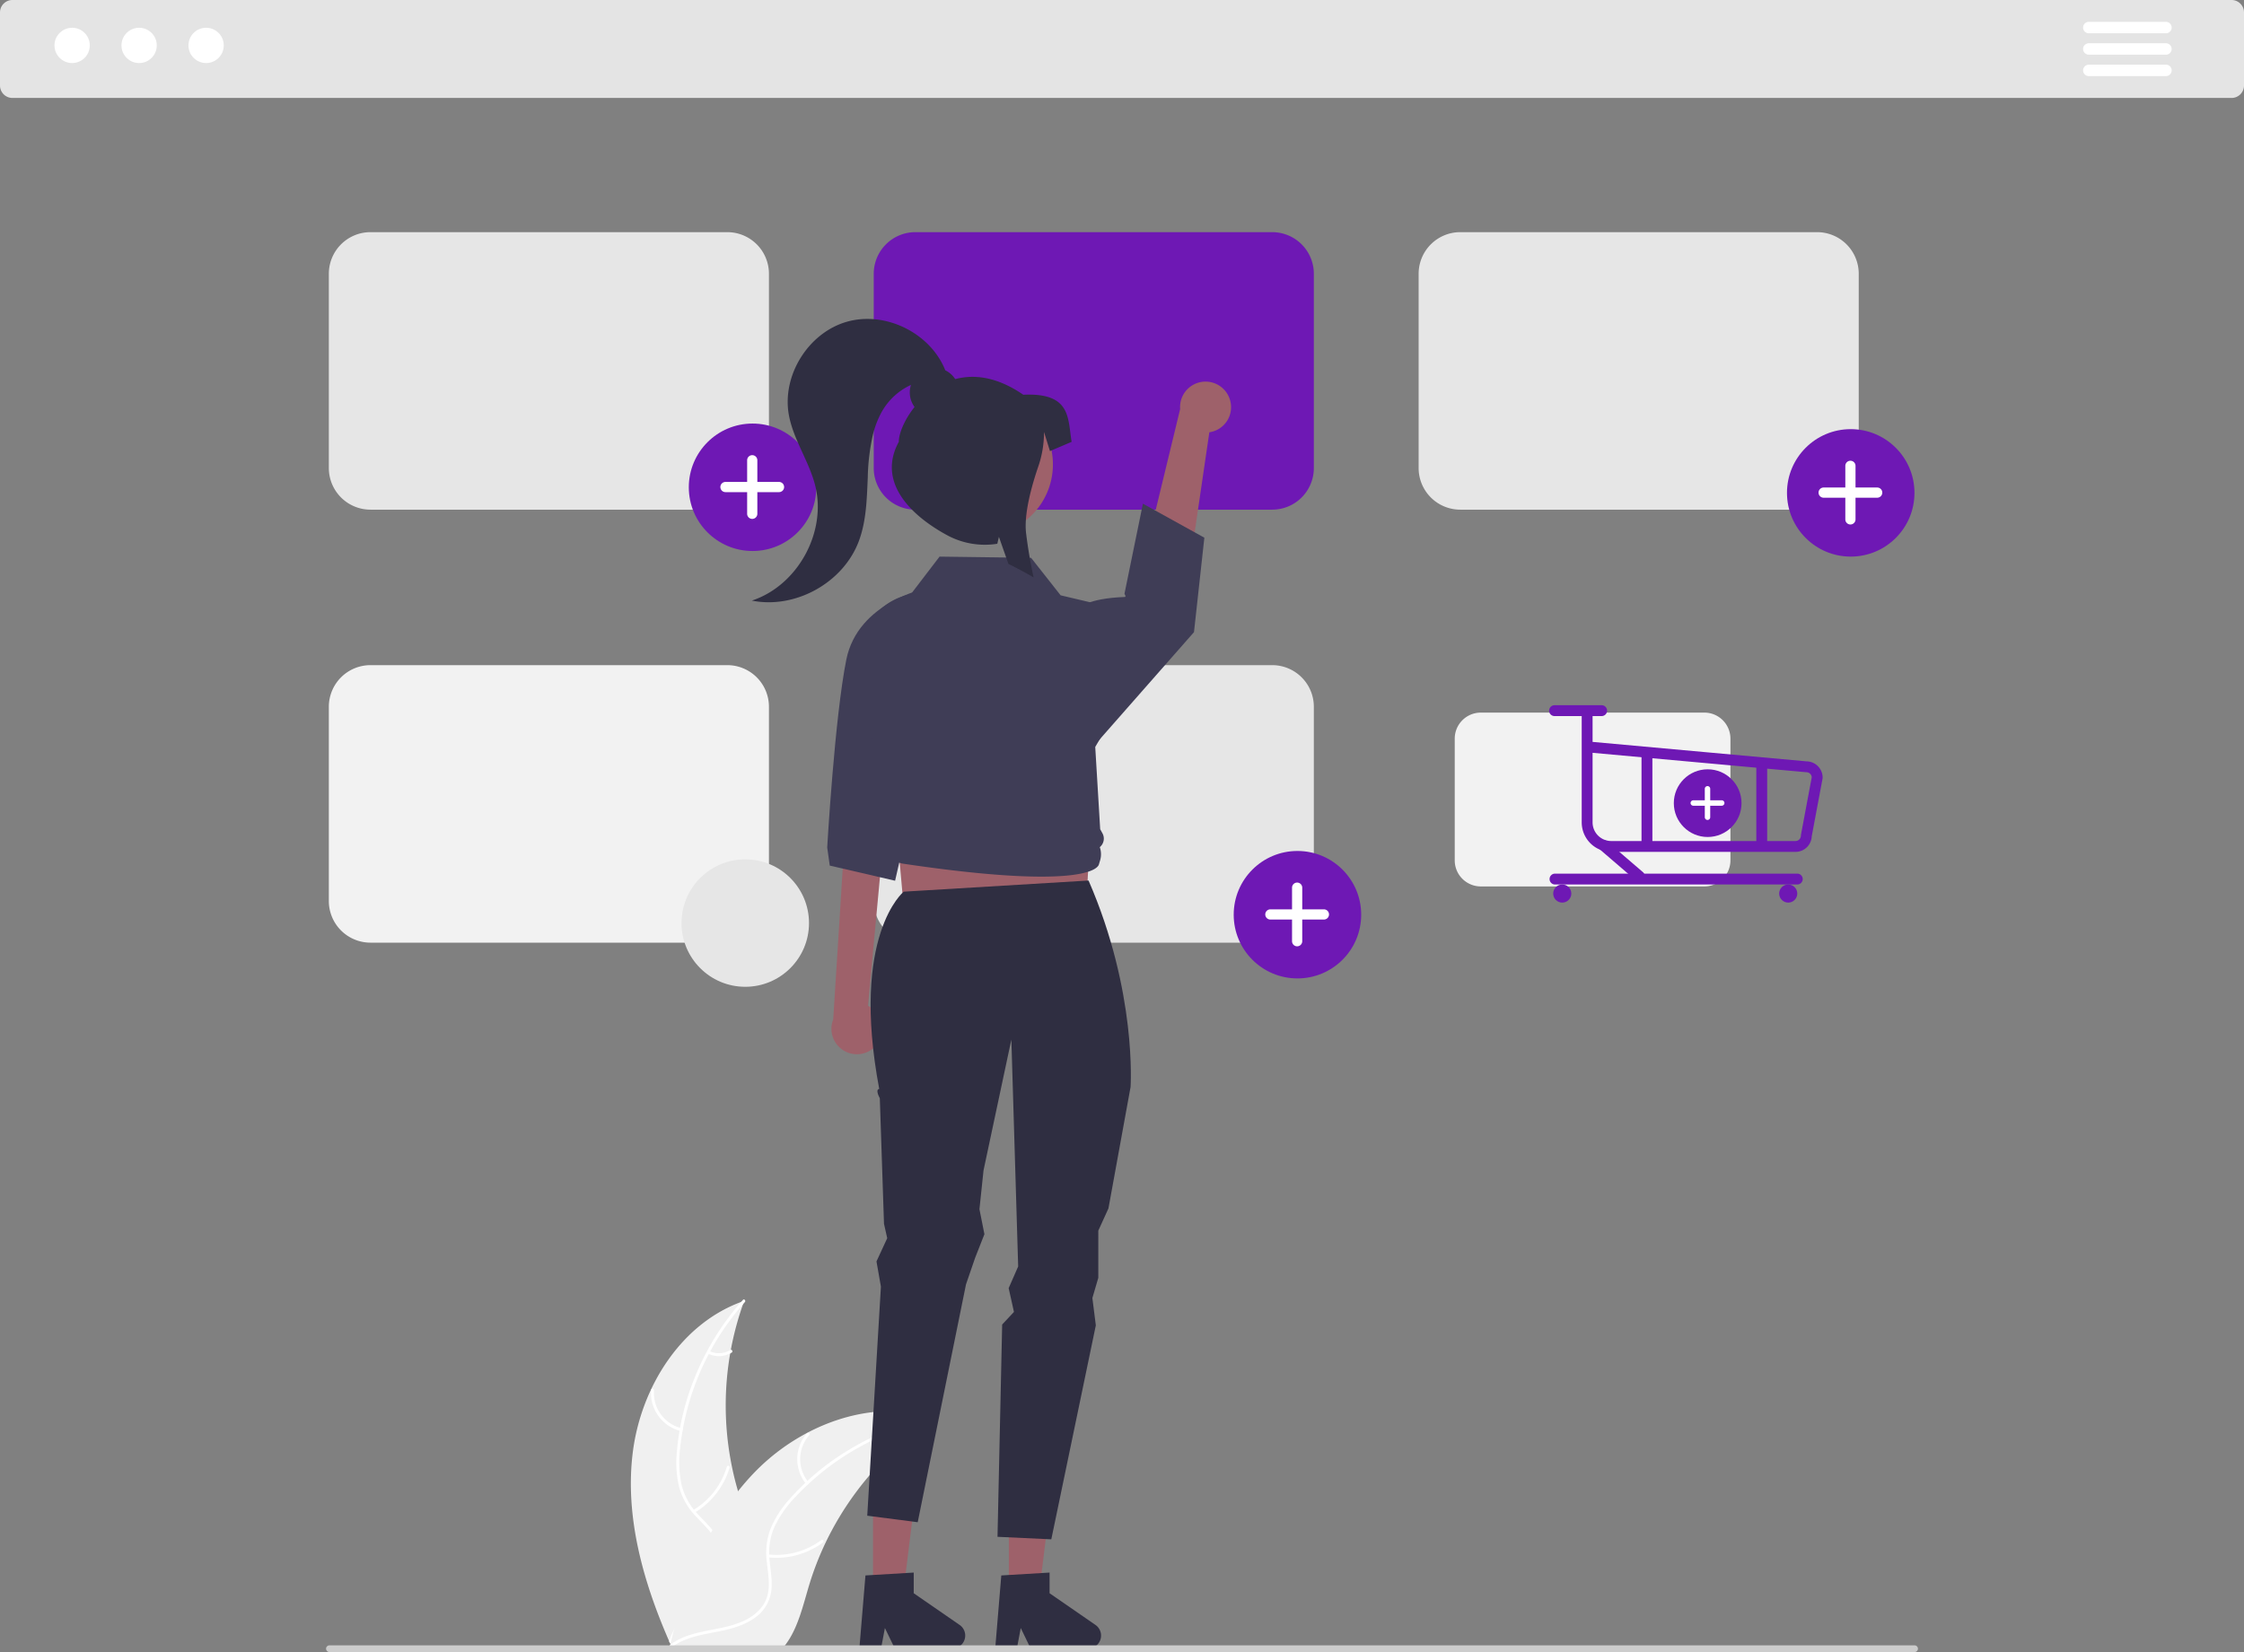 <svg xmlns="http://www.w3.org/2000/svg" width="803.052" height="591.375" data-name="Layer 1"><rect width="100%" height="100%" fill="#808080" stroke="none"/><path fill="#e4e4e4" d="M798.604 35.063H4.448A4.453 4.453 0 0 1 0 30.615V4.448A4.453 4.453 0 0 1 4.448 0h794.156a4.453 4.453 0 0 1 4.448 4.448v26.167a4.453 4.453 0 0 1-4.448 4.448Z"/><circle cx="25.815" cy="16.255" r="6.316" fill="#fff" data-name="a7a88a4d-66b2-4c09-a29b-e65e87e57a01"/><circle cx="49.787" cy="16.255" r="6.316" fill="#fff" data-name="ecd091ab-fa27-42b2-b94f-bd1073aab054"/><circle cx="73.76" cy="16.255" r="6.316" fill="#fff" data-name="a332723e-32dc-4e13-8ae5-d2643a7feb7f"/><path fill="#fff" d="M775.117 11.908h-27.604a2.045 2.045 0 0 1 0-4.09h27.604a2.045 2.045 0 0 1 .008 4.09Zm0 7.668h-27.604a2.045 2.045 0 0 1 0-4.09h27.604a2.045 2.045 0 0 1 .008 4.09Zm0 7.668h-27.604a2.045 2.045 0 0 1 0-4.09h27.604a2.045 2.045 0 0 1 .008 4.09Z"/><path fill="#f0f0f0" d="M226.443 519.964c2.922-23.498 17.485-46.65 39.895-54.298a109.098 109.098 0 0 0 .006 74.904c3.443 9.315 8.243 19.317 5.004 28.704-2.015 5.842-6.946 10.311-12.457 13.105-5.511 2.795-11.628 4.127-17.667 5.432l-1.19.983c-9.588-21.65-16.513-45.332-13.59-68.83Z"/><path fill="#fff" d="M266.56 466.11a93.25 93.25 0 0 0-23.181 52.482 40.156 40.156 0 0 0 .457 12.574 23.032 23.032 0 0 0 5.728 10.682c2.582 2.837 5.551 5.44 7.399 8.854a14.102 14.102 0 0 1 .689 11.513c-1.631 4.678-4.846 8.491-8.12 12.11-3.634 4.02-7.472 8.136-9.017 13.464-.187.645-1.178.317-.991-.327 2.688-9.27 11.686-14.535 15.977-22.884 2.003-3.896 2.843-8.419.966-12.531-1.642-3.596-4.701-6.283-7.34-9.132a24.577 24.577 0 0 1-5.99-10.237 37.123 37.123 0 0 1-.94-12.51 90.469 90.469 0 0 1 6.608-27.492 94.904 94.904 0 0 1 17.065-27.348c.446-.5 1.134.286.69.783Z"/><path fill="#fff" d="M243.66 512.276a13.99 13.99 0 0 1-10.65-14.655.522.522 0 0 1 1.043.052 12.955 12.955 0 0 0 9.934 13.612c.653.156.322 1.146-.327.991Zm4.405 28.306a26.965 26.965 0 0 0 12.042-15.53c.19-.645 1.18-.317.991.327a28.048 28.048 0 0 1-12.563 16.135c-.579.344-1.045-.59-.47-.932Zm5.795-56.94a7.92 7.92 0 0 0 7.505-.381c.575-.35 1.04.584.47.932a8.874 8.874 0 0 1-8.302.44.54.54 0 0 1-.331-.66.524.524 0 0 1 .659-.331Z"/><path fill="#f0f0f0" d="M334.647 507.637c-.352.229-.704.458-1.057.696a104.292 104.292 0 0 0-13.335 10.41c-.326.292-.652.59-.969.89a109.948 109.948 0 0 0-23.878 32.687 106.772 106.772 0 0 0-5.849 15.132c-2.158 7.161-3.928 15.097-8.2 20.954a18.318 18.318 0 0 1-1.427 1.762h-38.606c-.087-.044-.175-.08-.264-.123l-1.541.07c.062-.273.132-.555.194-.828.035-.158.079-.317.114-.475.027-.106.053-.212.07-.309.01-.035.018-.07.027-.097.018-.096.044-.185.062-.273q.581-2.365 1.198-4.73c0-.008 0-.008.008-.017a156.995 156.995 0 0 1 13.212-34.686c.177-.326.353-.66.547-.987a101.885 101.885 0 0 1 9.151-13.881 90.071 90.071 0 0 1 5.999-6.862 74.9 74.9 0 0 1 18.743-14.04c13.846-7.31 29.877-10.111 44.674-5.646.379.115.749.23 1.127.353Z"/><path fill="#fff" d="M334.56 508.127a93.25 93.25 0 0 0-50.106 27.946 40.157 40.157 0 0 0-7.205 10.314 23.032 23.032 0 0 0-1.858 11.979c.353 3.82 1.157 7.685.576 11.524a14.103 14.103 0 0 1-6.381 9.607c-4.119 2.753-8.981 3.862-13.774 4.781-5.321 1.021-10.865 1.997-15.306 5.32-.538.404-1.132-.455-.594-.857 7.727-5.783 18.081-4.57 26.534-8.652 3.945-1.905 7.339-5.01 8.316-9.424.854-3.86.029-7.847-.363-11.711a24.577 24.577 0 0 1 1.38-11.78 37.125 37.125 0 0 1 6.783-10.553 90.47 90.47 0 0 1 21.828-17.974 94.904 94.904 0 0 1 30.09-11.56c.658-.131.733.91.08 1.04Z"/><path fill="#fff" d="M288.48 531.2a13.99 13.99 0 0 1 .321-18.114c.446-.502 1.248.166.801.67a12.955 12.955 0 0 0-.263 16.85c.428.517-.433 1.108-.858.594Zm-13.524 25.253a26.966 26.966 0 0 0 18.965-5.15c.54-.401 1.133.457.594.858a28.048 28.048 0 0 1-19.745 5.319c-.669-.075-.479-1.101.186-1.027Zm38.909-41.975a7.92 7.92 0 0 0 6.222 4.214c.67.066.479 1.093-.186 1.027a8.874 8.874 0 0 1-6.893-4.646.54.54 0 0 1 .131-.727.524.524 0 0 1 .727.132Z"/><path fill="#e6e6e6" d="M260.293 182.444H132.567a14.904 14.904 0 0 1-14.887-14.887V97.99a14.903 14.903 0 0 1 14.887-14.886h127.726A14.903 14.903 0 0 1 275.18 97.99v69.566a14.904 14.904 0 0 1-14.887 14.887Z"/><path fill="#6e18b4" d="M455.293 182.444H327.567a14.904 14.904 0 0 1-14.887-14.887V97.99a14.903 14.903 0 0 1 14.887-14.886h127.726A14.903 14.903 0 0 1 470.18 97.99v69.566a14.904 14.904 0 0 1-14.887 14.887Z"/><path fill="#e6e6e6" d="M650.293 182.444H522.567a14.904 14.904 0 0 1-14.887-14.887V97.99a14.903 14.903 0 0 1 14.887-14.886h127.726A14.903 14.903 0 0 1 665.18 97.99v69.566a14.904 14.904 0 0 1-14.887 14.887Z"/><path fill="#f2f2f2" d="M260.293 337.444H132.567a14.904 14.904 0 0 1-14.887-14.887V252.99a14.903 14.903 0 0 1 14.887-14.886h127.726a14.903 14.903 0 0 1 14.887 14.886v69.566a14.904 14.904 0 0 1-14.887 14.887Z"/><path fill="#e6e6e6" d="M455.293 337.444H327.567a14.904 14.904 0 0 1-14.887-14.887V252.99a14.903 14.903 0 0 1 14.887-14.886h127.726a14.903 14.903 0 0 1 14.887 14.886v69.566a14.904 14.904 0 0 1-14.887 14.887Z"/><g data-name="aa405d94-515b-444f-88dd-2c52df39214d"><circle cx="464.312" cy="327.433" r="22.812" fill="#6e18b4" data-name="ede3a9f0-5e02-4455-ac7e-751a5f8c3692"/><path fill="#fff" d="M473.784 325.517h-7.756v-7.756a1.825 1.825 0 0 0-1.825-1.825 1.825 1.825 0 0 0-1.825 1.825v7.756h-7.756a1.825 1.825 0 0 0-1.825 1.826 1.825 1.825 0 0 0 1.825 1.825h7.756v7.756a1.825 1.825 0 0 0 1.825 1.825 1.825 1.825 0 0 0 1.825-1.825v-7.756h7.756a1.825 1.825 0 0 0 1.825-1.826 1.825 1.825 0 0 0-1.825-1.825Z" data-name="ba039ca8-d148-45ed-9781-bacb7304e881"/></g><g data-name="bbf41f8a-587e-4352-8304-6d86282586e3"><circle cx="662.312" cy="176.433" r="22.812" fill="#6e18b4" data-name="e4c91425-bc08-43ed-9b2d-9a6452dd6ab0"/><path fill="#fff" d="M671.784 174.517h-7.756v-7.756a1.825 1.825 0 0 0-1.825-1.825 1.825 1.825 0 0 0-1.825 1.825v7.756h-7.756a1.825 1.825 0 0 0-1.825 1.826 1.825 1.825 0 0 0 1.825 1.825h7.756v7.756a1.825 1.825 0 0 0 1.825 1.825 1.825 1.825 0 0 0 1.825-1.825v-7.756h7.756a1.825 1.825 0 0 0 1.825-1.826 1.825 1.825 0 0 0-1.825-1.825Z" data-name="b08e8960-896e-4763-a2dc-6c3da3e5d175"/></g><g data-name="b77ad267-181d-433f-b31f-af61e58bf4a6"><circle cx="269.312" cy="174.433" r="22.812" fill="#6e18b4" data-name="e8aef769-5476-47e9-8295-ae809767f9aa"/><path fill="#fff" d="M278.784 172.517h-7.756v-7.756a1.825 1.825 0 0 0-1.825-1.825 1.825 1.825 0 0 0-1.825 1.825v7.756h-7.756a1.825 1.825 0 0 0-1.825 1.826 1.825 1.825 0 0 0 1.825 1.825h7.756v7.756a1.825 1.825 0 0 0 1.825 1.825 1.825 1.825 0 0 0 1.825-1.825v-7.756h7.756a1.825 1.825 0 0 0 1.826-1.826 1.825 1.825 0 0 0-1.826-1.825Z" data-name="efbebd4e-dbd2-4103-8d2c-f0ca8346a3bf"/></g><path fill="#9e616a" d="M440.102 142.92a9.07 9.07 0 0 1-7.32 11.824l-10.55 72.001-17.302-8.45 17.403-71.871a9.119 9.119 0 0 1 17.769-3.504Zm-125.987 230.6a9.07 9.07 0 0 0-3.492-13.462l7.117-76.586-14.905 7.64-4.654 73.8a9.119 9.119 0 0 0 15.934 8.608Zm10.183-38.736 63.961-2.46 3.69-66.421h-73.801l6.15 68.881zm-11.871 234.571 10.93-.001 5.199-42.157h-16.131l.002 42.158z"/><path fill="#2f2e41" d="m309.716 563.963 17.278-1.031v7.402l16.426 11.345a4.624 4.624 0 0 1-2.628 8.43h-20.57l-3.545-7.323-1.384 7.322h-7.756Z"/><path fill="#9e616a" d="m361.041 569.355 10.93-.001 5.199-42.157h-16.131l.002 42.158z"/><path fill="#2f2e41" d="M323.41 319.192s-19.137 15.45-8.763 70.628c-1.58.188.21 3.302.21 3.302l1.497 44.96 1.156 5.153-3.846 8.314 1.586 9.034-4.888 81.992 18.057 2.335 17.28-85.143 3.291-9.573 3.301-8.39-1.78-8.948 1.46-13.888 9.962-46.83 2.438 81.219-3.403 7.754 1.894 8.511-4.219 4.518-1.667 75.99 19.254.901 15.931-76.603-1.235-9.776 2.12-7.227V440.54l3.63-7.968 7.914-43.447s2.387-33.958-15.032-73.92Z"/><path fill="#3f3d56" d="M331.21 210.7s-24.172 4.781-28.337 25.395-6.844 67.263-6.844 67.263l.912 6.497 23.382 5.421 14.923-65.362Zm55.163 6.959s2.45-3.433 16.171-3.963c.565-.022-.134-1.143-.134-1.143l6.599-32.252 21.99 12.175-3.712 33.813-36.135 41.1Z"/><path fill="#3f3d56" d="M372.666 313.81c-10.353 0-25.936-1.142-49.396-4.625a7.165 7.165 0 0 1-6.013-5.999 5.424 5.424 0 0 1-.912-6.16l.022-.042-.531-.627a5.8 5.8 0 0 1-.387-7.011l-7.265-51.975a21.896 21.896 0 0 1 15.227-24.022l2.682-.835 10.143-13.266.2.002 32.56.434 10.567 13.418 17.08 4.027.045.26 3.966 22.914c2.063 11.918-2.668 16.606-8.705 27.087l1.772 29.434.804 1.46a3.96 3.96 0 0 1-.948 4.969 7.712 7.712 0 0 1 .105 4.772l-.418 1.38c0 .04-.11.602-1.013 1.286-1.626 1.235-6.294 3.119-19.585 3.119Z"/><path fill="#2f2e41" d="m358.33 563.963 17.278-1.031v7.402l16.426 11.345a4.624 4.624 0 0 1-2.627 8.43h-20.57l-3.546-7.323-1.384 7.322h-7.756Z"/><circle cx="549.754" cy="320.563" r="25.527" fill="#9e616a" transform="rotate(-80.783 359.83 360.045)"/><path fill="#2f2e41" d="M366.206 141.306c-9.356-6.435-17.595-7.415-24.363-5.59a8.897 8.897 0 0 0-3.558-3.16c-5.279-13.3-21.342-21.287-35.127-17.405-13.875 3.908-23.448 19.277-20.837 33.453 1.618 8.787 7.148 16.396 9.372 25.05 4.306 16.75-6.198 35.94-22.63 41.34 15.558 3.123 32.683-6.38 38.265-21.234 2.71-7.215 2.874-15.092 3.219-22.792a75.564 75.564 0 0 1 1.942-15.783 33.722 33.722 0 0 1 2.512-6.72 22.997 22.997 0 0 1 11.006-10.678 8.778 8.778 0 0 0 1.282 7.902c-3.649 4.57-5.635 9.514-5.635 12.474-7.58 13.852 3.26 25.751 17.112 33.33a28.38 28.38 0 0 0 18.133 3.161l.58-2.474.785 2.229 2.621 7.471q4.536 2.194 8.993 4.81c-1.129-5.3-2.042-10.592-2.67-15.766-.87-7.042 2.162-17.526 4.35-23.901a37.632 37.632 0 0 0 2.06-12.213v-.182l2.13 6.843 7.757-3.308c-1.443-8.277 0-17.672-17.299-16.857Z"/><path fill="#ccc" d="M685.173 591.375H117.88a1.19 1.19 0 0 1 0-2.381h567.294a1.19 1.19 0 0 1 0 2.381Z"/><circle cx="266.704" cy="330.431" r="22.812" fill="#e6e6e6" data-name="e4c91425-bc08-43ed-9b2d-9a6452dd6ab0"/><path fill="#f2f2f2" d="M609.939 317.32h-80.013a9.337 9.337 0 0 1-9.326-9.326v-43.579a9.336 9.336 0 0 1 9.326-9.326h80.013a9.336 9.336 0 0 1 9.326 9.326v43.579a9.337 9.337 0 0 1-9.326 9.326Z"/><g data-name="bc9af32e-f7cd-4c85-a4cc-5543d455b8de"><circle cx="611.118" cy="287.504" r="12.115" fill="#6e18b4" data-name="b56288f5-6382-4006-aaf1-aded98dde780"/><path fill="#fff" d="M616.148 286.487h-4.119v-4.12a.97.97 0 0 0-.969-.968.97.97 0 0 0-.97.969v4.119h-4.118a.97.97 0 0 0-.97.969.97.97 0 0 0 .97.97h4.119v4.118a.97.97 0 0 0 .97.97.97.97 0 0 0 .968-.97v-4.119h4.12a.97.97 0 0 0 .969-.969.97.97 0 0 0-.97-.97Z" data-name="b9aaef6b-2cfc-46ac-8dc0-30fdc28925de"/></g><path fill="#6e18b4" d="M642.537 304.953h-65.938a10.568 10.568 0 0 1-10.556-10.555v-39.36a1.945 1.945 0 0 1 3.89 0v10.54l76.59 6.963a5.841 5.841 0 0 1 5.737 5.834 1.946 1.946 0 0 1-.033.358l-3.86 20.585a5.84 5.84 0 0 1-5.83 5.635Zm-72.605-35.469v24.914a6.674 6.674 0 0 0 6.667 6.666h65.938a1.947 1.947 0 0 0 1.945-1.945 1.946 1.946 0 0 1 .033-.358l3.85-20.536a1.947 1.947 0 0 0-1.939-1.795 1.81 1.81 0 0 1-.176-.008Z"/><circle cx="559.078" cy="319.863" r="3.241" fill="#6e18b4"/><circle cx="639.944" cy="319.863" r="3.241" fill="#6e18b4"/><path fill="#6e18b4" d="M643.185 316.622h-86.7a1.945 1.945 0 0 1 0-3.89h86.7a1.945 1.945 0 0 1 0 3.89Zm-70.011-60.288h-16.855a1.945 1.945 0 0 1 0-3.89h16.855a1.945 1.945 0 0 1 0 3.89Z"/><path fill="#6e18b4" d="M586.695 315.632a1.937 1.937 0 0 1-1.267-.47l-12.782-10.985a1.945 1.945 0 1 1 2.534-2.95l12.783 10.985a1.945 1.945 0 0 1-1.268 3.42Zm2.693-11.873a1.945 1.945 0 0 1-1.944-1.945v-31.218a1.945 1.945 0 0 1 3.89 0v31.218a1.945 1.945 0 0 1-1.945 1.945Zm41.082 0a1.945 1.945 0 0 1-1.945-1.945V273.19a1.945 1.945 0 0 1 3.89 0v28.625a1.945 1.945 0 0 1-1.945 1.945Z"/></svg>